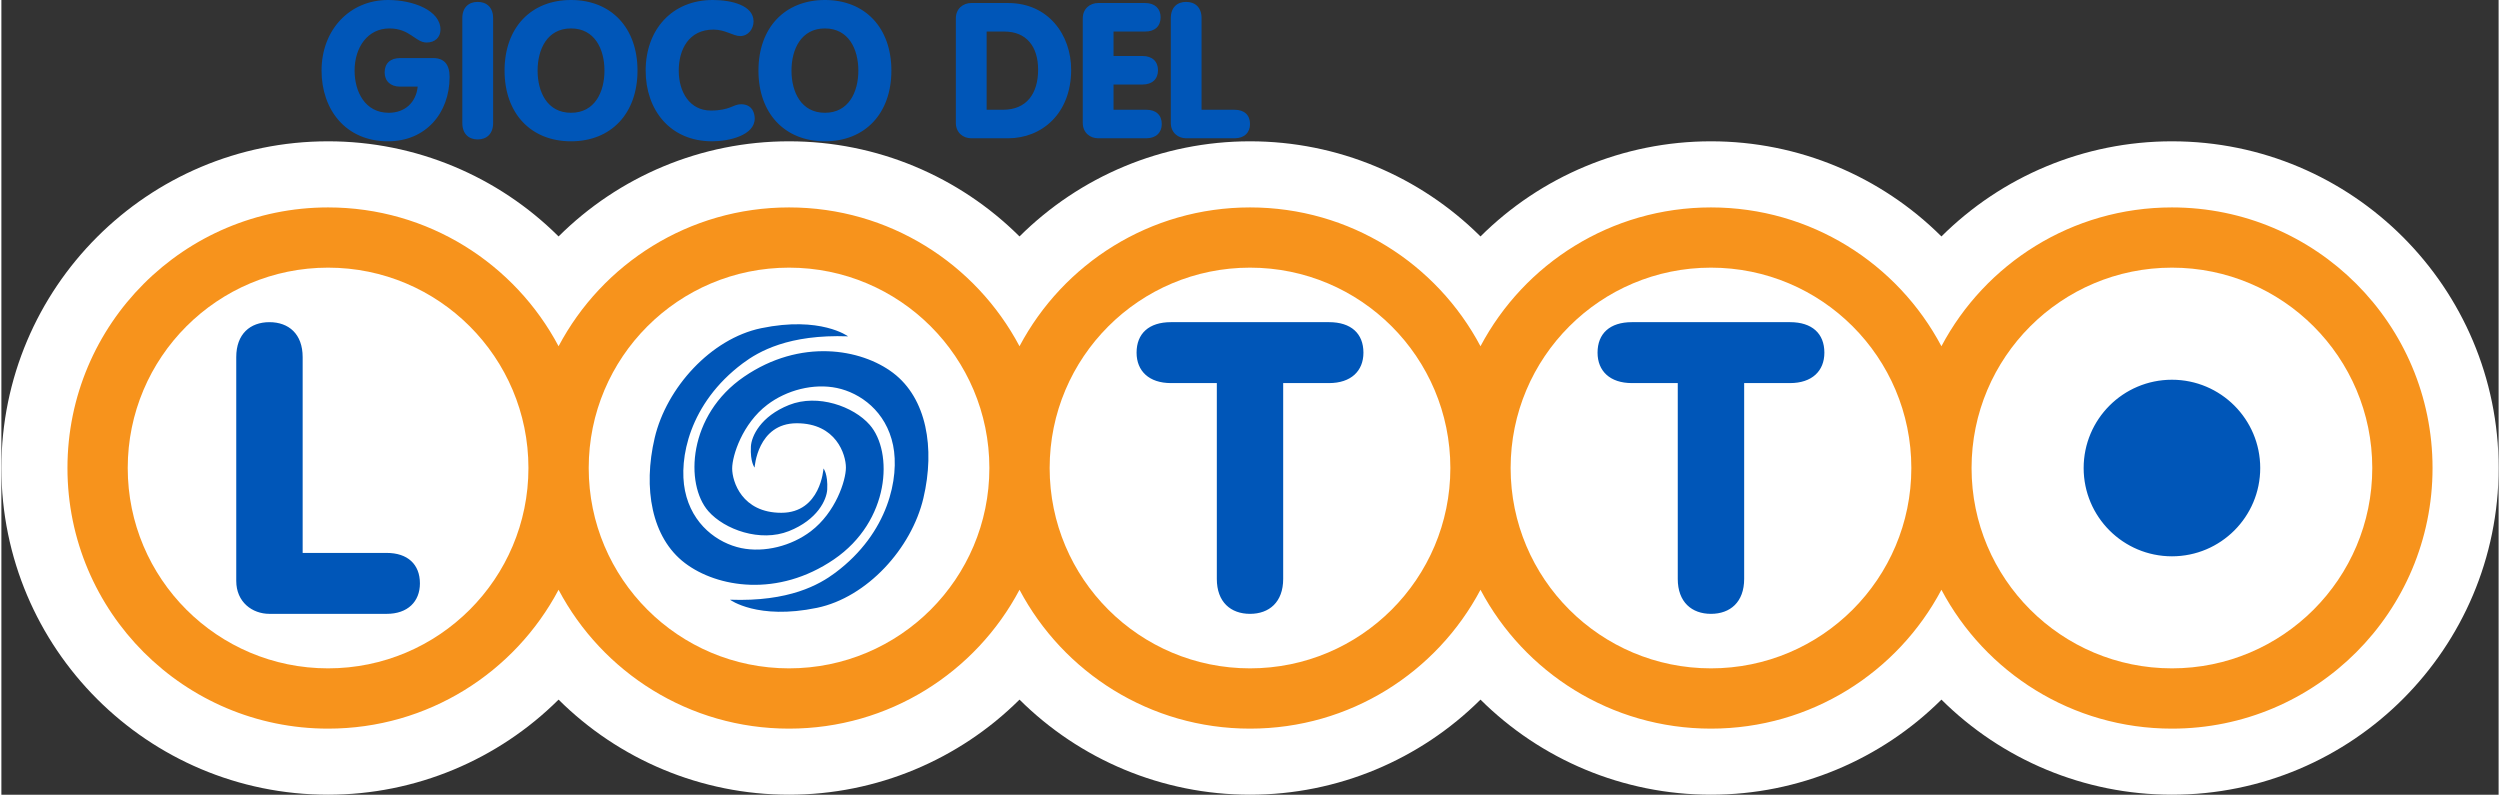 <?xml version="1.0" encoding="UTF-8"?>
<!DOCTYPE svg PUBLIC "-//W3C//DTD SVG 1.1//EN" "http://www.w3.org/Graphics/SVG/1.1/DTD/svg11.dtd">
<!-- Creator: CorelDRAW 2021 (64-Bit) -->
<svg xmlns="http://www.w3.org/2000/svg" xml:space="preserve" width="453px" height="144px" version="1.1" style="shape-rendering:geometricPrecision; text-rendering:geometricPrecision; image-rendering:optimizeQuality; fill-rule:evenodd; clip-rule:evenodd"
viewBox="0 0 60.245 19.172"
 xmlns:xlink="http://www.w3.org/1999/xlink"
 xmlns:xodm="http://www.corel.com/coreldraw/odm/2003">
 <rect x="0" y="0" width="60.245" height="19.172" fill="#333333" stroke="none"/>
 <defs>
  <style type="text/css">
   <![CDATA[
    .fil3 {fill:#0056B8}
    .fil1 {fill:#F7931C}
    .fil0 {fill:white}
    .fil2 {fill:white}
   ]]>
  </style>
 </defs>
 <g id="Layer_x0020_1">
  <path class="fil0" d="M35.683 5.704c1.454,-1.447 3.441,-2.295 5.56,-2.295 2.119,0 4.107,0.848 5.56,2.295 1.454,-1.447 3.441,-2.295 5.561,-2.295 4.352,0 7.881,3.53 7.881,7.882 0,4.352 -3.529,7.881 -7.881,7.881 -2.12,0 -4.107,-0.848 -5.561,-2.294 -1.453,1.446 -3.441,2.294 -5.56,2.294 -2.119,0 -4.106,-0.848 -5.56,-2.294 -1.454,1.446 -3.441,2.294 -5.56,2.294 -2.12,0 -4.107,-0.848 -5.561,-2.294 -1.454,1.446 -3.441,2.294 -5.56,2.294 -2.119,0 -4.106,-0.848 -5.56,-2.294 -1.454,1.446 -3.441,2.294 -5.56,2.294 -4.353,0 -7.882,-3.529 -7.882,-7.881 0,-4.352 3.529,-7.882 7.882,-7.882 2.119,0 4.106,0.848 5.56,2.295 1.454,-1.447 3.441,-2.295 5.56,-2.295 2.119,0 4.106,0.848 5.56,2.295 1.454,-1.447 3.441,-2.295 5.561,-2.295 2.119,0 4.106,0.848 5.56,2.295z"/>
  <path class="fil1" d="M41.243 5.004c2.411,0 4.506,1.357 5.56,3.349 1.055,-1.992 3.149,-3.349 5.561,-3.349 3.472,0 6.287,2.814 6.287,6.287 0,3.472 -2.815,6.287 -6.287,6.287 -2.412,0 -4.506,-1.357 -5.561,-3.35 -1.054,1.993 -3.149,3.35 -5.56,3.35 -2.411,0 -4.505,-1.357 -5.56,-3.35 -1.055,1.993 -3.149,3.35 -5.56,3.35 -2.412,0 -4.506,-1.357 -5.561,-3.35 -1.054,1.993 -3.149,3.35 -5.56,3.35 -2.411,0 -4.506,-1.357 -5.56,-3.35 -1.055,1.993 -3.149,3.35 -5.56,3.35 -3.473,0 -6.288,-2.815 -6.288,-6.287 0,-3.473 2.815,-6.287 6.288,-6.287 2.411,0 4.505,1.357 5.56,3.349 1.054,-1.992 3.149,-3.349 5.56,-3.349 2.411,0 4.506,1.357 5.56,3.349 1.055,-1.992 3.149,-3.349 5.561,-3.349 2.411,0 4.505,1.357 5.56,3.349 1.055,-1.992 3.149,-3.349 5.56,-3.349l0 0z"/>
  <path class="fil2" d="M7.882 6.457c-2.67,0 -4.834,2.164 -4.834,4.834 0,2.669 2.164,4.833 4.834,4.833 2.669,0 4.833,-2.164 4.833,-4.833 0,-2.67 -2.164,-4.834 -4.833,-4.834zm44.482 0c-2.67,0 -4.834,2.164 -4.834,4.834 0,2.669 2.164,4.833 4.834,4.833 2.669,0 4.833,-2.164 4.833,-4.833 0,-2.67 -2.164,-4.834 -4.833,-4.834zm-33.362 0c-2.669,0 -4.833,2.164 -4.833,4.834 0,2.669 2.164,4.833 4.833,4.833 2.669,0 4.833,-2.164 4.833,-4.833 0,-2.67 -2.164,-4.834 -4.833,-4.834zm11.121 0c-2.67,0 -4.834,2.164 -4.834,4.834 0,2.669 2.164,4.833 4.834,4.833 2.669,0 4.833,-2.164 4.833,-4.833 0,-2.67 -2.164,-4.834 -4.833,-4.834zm11.12 0c-2.669,0 -4.833,2.164 -4.833,4.834 0,2.669 2.164,4.833 4.833,4.833 2.67,0 4.834,-2.164 4.834,-4.833 0,-2.67 -2.164,-4.834 -4.834,-4.834z"/>
  <path class="fil3" d="M52.364 9.161c1.176,0 2.13,0.954 2.13,2.13 0,1.176 -0.954,2.13 -2.13,2.13 -1.176,0 -2.13,-0.954 -2.13,-2.13 0,-1.176 0.954,-2.13 2.13,-2.13zm-32.531 2.141c0,0 -0.065,1.069 -1.017,1.069 -0.951,0 -1.186,-0.756 -1.186,-1.069 0,-0.313 0.248,-1.082 0.847,-1.537 0.467,-0.356 1.119,-0.523 1.68,-0.405 0.562,0.118 1.187,0.561 1.355,1.382 0.157,0.769 -0.103,2.11 -1.394,3.075 -0.384,0.287 -1.108,0.703 -2.541,0.651 0,0 0.665,0.494 2.099,0.196 1.21,-0.252 2.282,-1.435 2.567,-2.646 0.286,-1.21 0.077,-2.41 -0.731,-3.022 -0.776,-0.587 -2.238,-0.836 -3.595,0.092 -1.354,0.925 -1.433,2.591 -0.862,3.244 0.39,0.445 1.254,0.755 1.944,0.481 0.69,-0.274 0.91,-0.756 0.924,-1.004 0.019,-0.377 -0.09,-0.507 -0.09,-0.507zm-1.662 -0.022c0,0 0.065,-1.069 1.017,-1.069 0.951,0 1.186,0.755 1.186,1.069 0,0.313 -0.248,1.082 -0.847,1.537 -0.467,0.355 -1.119,0.522 -1.68,0.405 -0.562,-0.118 -1.187,-0.561 -1.355,-1.383 -0.157,-0.768 0.103,-2.109 1.394,-3.074 0.384,-0.287 1.108,-0.703 2.54,-0.651 0,0 -0.664,-0.494 -2.098,-0.196 -1.21,0.252 -2.282,1.435 -2.567,2.645 -0.285,1.211 -0.077,2.411 0.731,3.022 0.776,0.588 2.238,0.836 3.595,-0.091 1.354,-0.925 1.433,-2.591 0.862,-3.244 -0.39,-0.446 -1.254,-0.755 -1.944,-0.481 -0.69,0.274 -0.91,0.755 -0.923,1.003 -0.02,0.378 0.089,0.508 0.089,0.508zm22.271 2.686c0,0.559 0.337,0.843 0.801,0.843 0.465,0 0.801,-0.284 0.801,-0.843l0 -4.724 1.105 0c0.534,0 0.83,-0.294 0.83,-0.734 0,-0.461 -0.296,-0.736 -0.83,-0.736l-3.812 0c-0.534,0 -0.83,0.275 -0.83,0.736 0,0.44 0.296,0.734 0.83,0.734l1.105 0 0 4.724zm-11.12 0c0,0.559 0.336,0.843 0.801,0.843 0.464,0 0.8,-0.284 0.8,-0.843l0 -4.724 1.105 0c0.534,0 0.831,-0.294 0.831,-0.734 0,-0.461 -0.297,-0.736 -0.831,-0.736l-3.811 0c-0.534,0 -0.831,0.275 -0.831,0.736 0,0.44 0.297,0.734 0.831,0.734l1.105 0 0 4.724zm-23.656 0.049c0,0.51 0.386,0.794 0.801,0.794l2.829 0c0.504,0 0.801,-0.294 0.801,-0.735 0,-0.46 -0.297,-0.735 -0.801,-0.735l-2.028 0 0 -4.724c0,-0.558 -0.336,-0.843 -0.801,-0.843 -0.465,0 -0.801,0.285 -0.801,0.843l0 5.4z"/>
  <path class="fil3" d="M28.212 0.439c0,-0.262 0.155,-0.393 0.37,-0.393 0.216,0 0.372,0.131 0.372,0.393l0 2.209 0.798 0c0.233,0 0.371,0.128 0.371,0.344 0,0.206 -0.138,0.344 -0.371,0.344l-1.17 0c-0.191,0 -0.37,-0.133 -0.37,-0.372l0 -2.525zm-2.124 0.004c0,-0.237 0.178,-0.37 0.37,-0.37l1.137 0c0.233,0 0.371,0.136 0.371,0.343 0,0.216 -0.138,0.345 -0.371,0.345l-0.765 0 0 0.59 0.701 0c0.234,0 0.372,0.132 0.372,0.344 0,0.211 -0.138,0.344 -0.372,0.344l-0.701 0 0 0.609 0.792 0c0.234,0 0.372,0.128 0.372,0.344 0,0.206 -0.138,0.344 -0.372,0.344l-1.164 0c-0.192,0 -0.37,-0.133 -0.37,-0.372l0 -2.521zm-3.062 0c0,-0.237 0.179,-0.37 0.372,-0.37l0.889 0c0.971,0 1.521,0.77 1.521,1.608 0,1.067 -0.715,1.655 -1.521,1.655l-0.889 0c-0.193,0 -0.372,-0.133 -0.372,-0.372l0 -2.521zm0.743 2.205l0.393 0c0.579,0 0.849,-0.399 0.849,-0.967 0,-0.55 -0.275,-0.92 -0.816,-0.92l-0.426 0 0 1.887zm-2.298 -0.945c0,1.036 -0.636,1.706 -1.603,1.706 -0.968,0 -1.604,-0.67 -1.604,-1.706 0,-1.035 0.636,-1.703 1.604,-1.703 0.967,0 1.603,0.668 1.603,1.703zm-2.41 0c0,0.519 0.234,1.018 0.807,1.018 0.572,0 0.806,-0.499 0.806,-1.018 0,-0.517 -0.234,-1.017 -0.806,-1.017 -0.573,0 -0.807,0.5 -0.807,1.017zm-1.9 -1.703c0.449,0 0.985,0.127 0.985,0.517 0,0.178 -0.128,0.353 -0.32,0.353 -0.175,0 -0.359,-0.156 -0.647,-0.156 -0.6,0 -0.838,0.486 -0.838,0.989 0,0.519 0.266,0.964 0.774,0.964 0.464,0 0.536,-0.152 0.729,-0.152 0.293,0 0.33,0.248 0.33,0.344 0,0.407 -0.619,0.55 -1.027,0.55 -1.027,0 -1.604,-0.77 -1.604,-1.706 0,-0.989 0.637,-1.703 1.618,-1.703zm-1.815 1.703c0,1.036 -0.636,1.706 -1.604,1.706 -0.966,0 -1.603,-0.67 -1.603,-1.706 0,-1.035 0.637,-1.703 1.603,-1.703 0.968,0 1.604,0.668 1.604,1.703zm-2.41 0c0,0.519 0.234,1.018 0.806,1.018 0.573,0 0.807,-0.499 0.807,-1.018 0,-0.517 -0.234,-1.017 -0.807,-1.017 -0.572,0 -0.806,0.5 -0.806,1.017zm-1.073 1.266c0,0.261 -0.157,0.395 -0.372,0.395 -0.215,0 -0.371,-0.134 -0.371,-0.395l0 -2.53c0,-0.262 0.156,-0.393 0.371,-0.393 0.215,0 0.372,0.131 0.372,0.393l0 2.53zm-1.445 -1.568c0.257,0 0.395,0.148 0.395,0.455 0,0.874 -0.577,1.553 -1.485,1.553 -1.027,0 -1.604,-0.77 -1.604,-1.706 0,-0.989 0.683,-1.703 1.604,-1.703 0.613,0 1.265,0.256 1.265,0.714 0,0.183 -0.129,0.312 -0.334,0.312 -0.271,0 -0.4,-0.34 -0.899,-0.34 -0.518,0 -0.839,0.45 -0.839,1.017 0,0.505 0.248,1.018 0.825,1.018 0.39,0 0.66,-0.252 0.697,-0.631l-0.426 0c-0.234,0 -0.371,-0.139 -0.371,-0.345 0,-0.214 0.137,-0.344 0.371,-0.344l0.801 0z"/>
 </g>
</svg>
